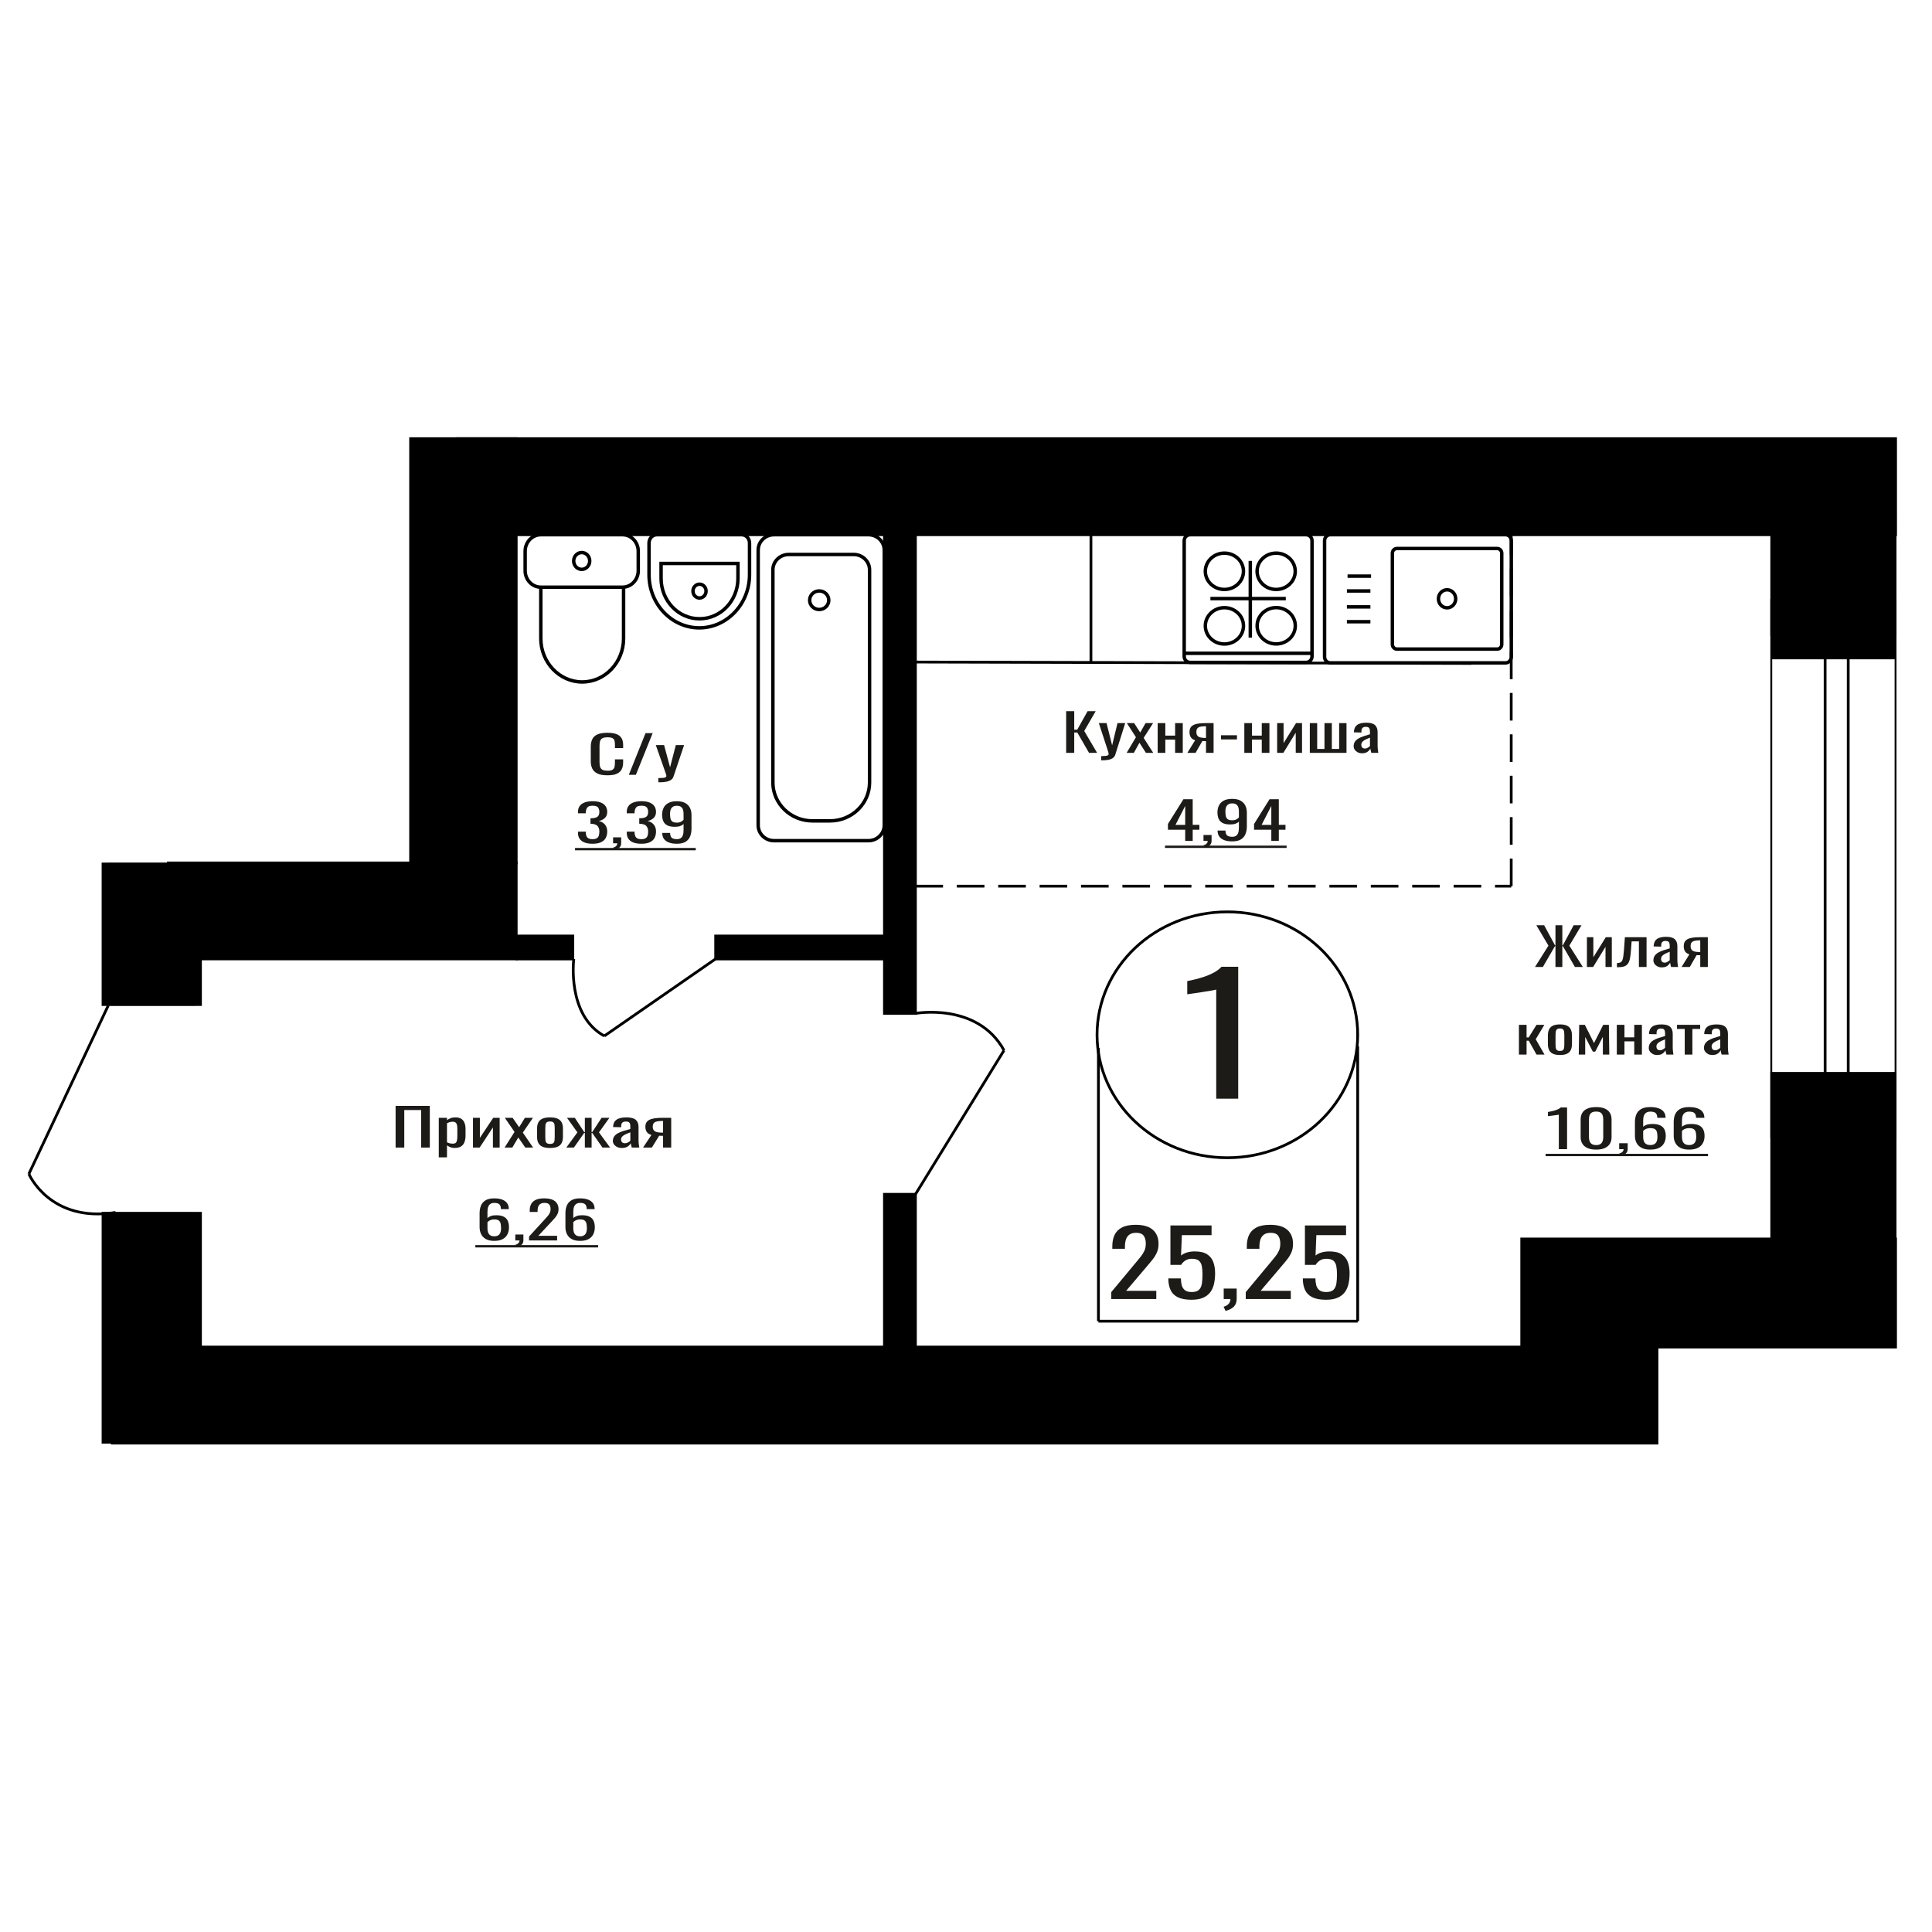 <?xml version="1.0" encoding="UTF-8"?>
<!DOCTYPE svg PUBLIC "-//W3C//DTD SVG 1.1//EN" "http://www.w3.org/Graphics/SVG/1.1/DTD/svg11.dtd">
<!-- Creator: CorelDRAW 2019 -->
<svg xmlns="http://www.w3.org/2000/svg" xml:space="preserve" width="140mm" height="140mm" version="1.1" style="shape-rendering:geometricPrecision; text-rendering:geometricPrecision; image-rendering:optimizeQuality; fill-rule:evenodd; clip-rule:evenodd"
viewBox="0 0 14000 14000"
 xmlns:xlink="http://www.w3.org/1999/xlink">
 <defs>
  <style type="text/css">
   <![CDATA[
    .str1 {stroke:black;stroke-width:25;stroke-miterlimit:22.926}
    .str0 {stroke:black;stroke-width:20;stroke-miterlimit:22.926}
    .str2 {stroke:black;stroke-width:20;stroke-miterlimit:22.926;stroke-dasharray:200 100}
    .fil2 {fill:none}
    .fil3 {fill:black}
    .fil1 {fill:#1C1B17}
    .fil0 {fill:#1C1B17;fill-rule:nonzero}
   ]]>
  </style>
 </defs>
 <g id="Слой_x0020_1">
  <path class="fil0" d="M11295.76 8327.11l0 -249.92c-0.38,0.25 -4.57,0.99 -12.59,2.23 -7.99,1.25 -17.03,2.49 -27.09,3.73 -10.06,1.25 -19,2.37 -26.82,3.36 -7.83,1 -11.92,1.49 -12.3,1.49l0 -30.21c6.34,-1 13.69,-2.36 22.07,-4.1 8.39,-1.74 16.96,-3.86 25.7,-6.35 8.77,-2.48 17.14,-5.59 25.16,-9.32 8.01,-3.73 14.8,-8.08 20.38,-13.06l45.27 0 0 302.15 -59.78 0z"/>
  <path id="1" class="fil0" d="M11566.21 8330.47c-25.7,0 -46.84,-3.86 -63.42,-11.57 -16.57,-7.71 -28.87,-18.27 -36.87,-31.7 -8.02,-13.43 -12.01,-28.73 -12.01,-45.88l0 -130.19c0,-17.65 3.91,-33.14 11.72,-46.44 7.82,-13.3 20.03,-23.69 36.6,-31.15 16.58,-7.46 37.9,-11.19 63.98,-11.19 26.08,0 47.31,3.73 63.71,11.19 16.39,7.46 28.5,17.85 36.32,31.15 7.83,13.3 11.74,28.79 11.74,46.44l0 130.19c0,17.4 -4.01,32.82 -12.01,46.25 -8.02,13.43 -20.21,23.94 -36.62,31.52 -16.38,7.58 -37.43,11.38 -63.14,11.38zm0 -32.83c14.16,0 24.87,-2.73 32.14,-8.21 7.26,-5.47 12.29,-12.49 15.08,-21.07 2.8,-8.58 4.19,-17.47 4.19,-26.67l0 -130.93c0,-9.7 -1.3,-18.84 -3.91,-27.42 -2.6,-8.58 -7.55,-15.48 -14.81,-20.7 -7.27,-5.22 -18.16,-7.83 -32.69,-7.83 -14.53,0 -25.51,2.61 -32.97,7.83 -7.44,5.22 -12.48,12.12 -15.08,20.7 -2.61,8.58 -3.91,17.72 -3.91,27.42l0 130.93c0,9.2 1.39,18.09 4.19,26.67 2.79,8.58 8.01,15.6 15.64,21.07 7.64,5.48 18.35,8.21 32.13,8.21z"/>
  <path id="2" class="fil0" d="M11742.23 8375.98l-9.5 -17.16c10.07,-2.24 17.98,-6.16 23.75,-11.75 5.78,-5.6 8.67,-12.25 8.67,-19.96l-31.86 0 0 -42.9 61.48 0 0 42.15c0,13.18 -4.29,23.69 -12.86,31.52 -8.56,7.84 -21.79,13.87 -39.68,18.1z"/>
  <path id="3" class="fil0" d="M11958.49 8330.47c-26.08,0 -47.33,-4.42 -63.71,-13.25 -16.39,-8.82 -28.41,-20.76 -36.05,-35.8 -7.64,-15.05 -11.44,-31.77 -11.44,-50.18l0 -101.83c0,-19.65 3.34,-37.55 10.05,-53.72 6.71,-16.16 18.16,-29.09 34.36,-38.79 16.21,-9.7 38.47,-14.55 66.79,-14.55 23.46,0 43.3,2.86 59.5,8.58 16.21,5.72 28.69,14.05 37.45,24.99 8.75,10.95 13.32,24.25 13.68,39.92 0,0.49 0.1,1.18 0.28,2.05 0.18,0.87 0.29,1.68 0.29,2.42l-60.36 0c0,-14.67 -3.54,-25.86 -10.62,-33.57 -7.07,-7.71 -20.48,-11.56 -40.22,-11.56 -10.82,0 -20.12,2.3 -27.94,6.9 -7.84,4.6 -13.69,11.63 -17.6,21.07 -3.93,9.45 -5.88,21.64 -5.88,36.56l0 45.88c5.97,-6.21 14.43,-11.25 25.43,-15.1 10.99,-3.86 24.49,-5.79 40.5,-5.79 24.97,0 44.52,3.61 58.68,10.82 14.16,7.21 24.22,17.35 30.17,30.4 5.96,13.06 8.94,28.41 8.94,46.07 0,18.15 -3.71,34.69 -11.17,49.61 -7.45,14.92 -19.37,26.8 -35.76,35.62 -16.39,8.83 -38.18,13.25 -65.37,13.25zm0 -33.2c13.4,0 23.83,-2.55 31.29,-7.65 7.45,-5.1 12.75,-11.87 15.92,-20.33 3.17,-8.45 4.75,-17.65 4.75,-27.6 0,-11.94 -0.84,-23 -2.51,-33.2 -1.68,-10.2 -6.06,-18.34 -13.14,-24.43 -7.07,-6.1 -19.18,-9.14 -36.31,-9.14 -8.2,0 -15.66,0.99 -22.35,2.98 -6.72,1.99 -12.5,4.54 -17.34,7.65 -4.83,3.11 -8.74,6.4 -11.73,9.88l0 45.14c0,10.2 1.59,19.65 4.75,28.35 3.16,8.7 8.48,15.6 15.93,20.7 7.44,5.1 17.69,7.65 30.74,7.65z"/>
  <path id="4" class="fil0" d="M12239.56 8330.47c-26.08,0 -47.32,-4.42 -63.71,-13.25 -16.39,-8.82 -28.4,-20.76 -36.04,-35.8 -7.64,-15.05 -11.45,-31.77 -11.45,-50.18l0 -101.83c0,-19.65 3.34,-37.55 10.05,-53.72 6.72,-16.16 18.16,-29.09 34.37,-38.79 16.21,-9.7 38.47,-14.55 66.78,-14.55 23.46,0 43.31,2.86 59.5,8.58 16.21,5.72 28.69,14.05 37.45,24.99 8.75,10.95 13.32,24.25 13.68,39.92 0,0.49 0.11,1.18 0.29,2.05 0.18,0.87 0.28,1.68 0.28,2.42l-60.35 0c0,-14.67 -3.54,-25.86 -10.63,-33.57 -7.07,-7.71 -20.47,-11.56 -40.22,-11.56 -10.81,0 -20.12,2.3 -27.94,6.9 -7.83,4.6 -13.69,11.63 -17.6,21.07 -3.92,9.45 -5.87,21.64 -5.87,36.56l0 45.88c5.96,-6.21 14.43,-11.25 25.42,-15.1 11,-3.86 24.49,-5.79 40.51,-5.79 24.97,0 44.52,3.61 58.68,10.82 14.15,7.21 24.22,17.35 30.17,30.4 5.96,13.06 8.94,28.41 8.94,46.07 0,18.15 -3.72,34.69 -11.18,49.61 -7.44,14.92 -19.37,26.8 -35.75,35.62 -16.39,8.83 -38.19,13.25 -65.38,13.25zm0 -33.2c13.41,0 23.84,-2.55 31.3,-7.65 7.44,-5.1 12.74,-11.87 15.92,-20.33 3.16,-8.45 4.75,-17.65 4.75,-27.6 0,-11.94 -0.84,-23 -2.52,-33.2 -1.68,-10.2 -6.05,-18.34 -13.14,-24.43 -7.07,-6.1 -19.17,-9.14 -36.31,-9.14 -8.19,0 -15.65,0.99 -22.35,2.98 -6.71,1.99 -12.49,4.54 -17.33,7.65 -4.84,3.11 -8.75,6.4 -11.73,9.88l0 45.14c0,10.2 1.59,19.65 4.75,28.35 3.16,8.7 8.48,15.6 15.92,20.7 7.45,5.1 17.69,7.65 30.74,7.65z"/>
  <polygon id="5" class="fil1" points="11200.2,8361.02 12377.02,8361.02 12377.02,8377.98 11200.2,8377.98 "/>
  <path class="fil0" d="M8813.19 7961.49l0 -790.77c-0.98,0.78 -12.15,3.14 -33.49,7.08 -21.35,3.93 -45.41,7.87 -72.21,11.8 -26.8,3.93 -50.62,7.47 -71.47,10.62 -20.84,3.15 -31.76,4.72 -32.75,4.72l0 -95.6c16.87,-3.15 36.47,-7.47 58.81,-12.98 22.33,-5.51 45.16,-12.2 68.48,-20.06 23.33,-7.87 45.66,-17.71 67,-29.51 21.34,-11.8 39.46,-25.57 54.34,-41.31l120.6 0 0 956.01 -159.31 0z"/>
  <polygon class="fil0" points="2866.68,8315.7 2866.68,8013.55 3114.52,8013.55 3114.52,8315.7 3051.73,8315.7 3051.73,8043.77 2929.47,8043.77 2929.47,8315.7 "/>
  <path id="1" class="fil0" d="M3179.53 8386.57l0 -286.48 59.47 0 0 17.16c7.03,-5.47 15.55,-10.19 25.56,-14.17 10,-3.98 21.86,-5.97 35.56,-5.97 16.67,0 29.92,2.92 39.73,8.77 9.82,5.84 17.13,13.18 21.95,22 4.82,8.83 7.97,17.79 9.44,26.86 1.49,9.08 2.23,16.85 2.23,23.32l0 52.22c0,15.17 -2.23,29.53 -6.67,43.08 -4.44,13.56 -12.5,24.5 -24.18,32.83 -11.66,8.33 -28.05,12.49 -49.17,12.49 -11.49,0 -21.68,-1.92 -30.55,-5.78 -8.9,-3.85 -16.87,-8.27 -23.9,-13.24l0 86.91 -59.47 0zm102.25 -99.22c10.37,0 17.79,-2.55 22.23,-7.65 4.44,-5.09 7.23,-12 8.33,-20.7 1.12,-8.7 1.67,-18.28 1.67,-28.72l0 -52.22c0,-8.96 -0.73,-17.23 -2.22,-24.81 -1.48,-7.58 -4.64,-13.62 -9.45,-18.09 -4.81,-4.48 -12.41,-6.72 -22.78,-6.72 -7.79,0 -15.19,1.12 -22.22,3.36 -7.05,2.24 -13.16,4.85 -18.34,7.83l0 138.02c5.56,2.74 11.84,5.04 18.89,6.9 7.03,1.87 15,2.8 23.89,2.8z"/>
  <polygon id="2" class="fil0" points="3427.37,8315.7 3427.37,8100.09 3477.38,8100.09 3477.38,8245.2 3574.08,8100.09 3620.75,8100.09 3620.75,8315.7 3571.86,8315.7 3571.86,8169.48 3475.73,8315.7 "/>
  <polygon id="3" class="fil0" points="3656.32,8315.7 3728.56,8202.3 3657.99,8100.09 3714.66,8100.09 3761.9,8168.36 3803.58,8100.09 3861.91,8100.09 3788.58,8207.15 3863.03,8315.7 3806.35,8315.7 3755.79,8242.59 3712.44,8315.7 "/>
  <path id="4" class="fil0" d="M3985.82 8318.68c-23.7,0 -42.41,-3.23 -56.11,-9.69 -13.71,-6.47 -23.43,-15.67 -29.18,-27.61 -5.74,-11.93 -8.62,-25.98 -8.62,-42.15l0 -62.67c0,-16.16 2.88,-30.21 8.62,-42.15 5.75,-11.93 15.47,-21.14 29.18,-27.6 13.7,-6.47 32.41,-9.7 56.11,-9.7 23.72,0 42.33,3.23 55.85,9.7 13.53,6.46 23.15,15.67 28.9,27.6 5.74,11.94 8.61,25.99 8.61,42.15l0 62.67c0,16.17 -2.87,30.22 -8.61,42.15 -5.75,11.94 -15.37,21.14 -28.9,27.61 -13.52,6.46 -32.13,9.69 -55.85,9.69zm0 -29.46c11.49,0 19.55,-2.24 24.18,-6.72 4.63,-4.48 7.41,-10.38 8.33,-17.72 0.94,-7.33 1.4,-14.98 1.4,-22.94l0 -67.51c0,-8.21 -0.46,-15.92 -1.4,-23.13 -0.92,-7.21 -3.7,-13.12 -8.33,-17.72 -4.63,-4.6 -12.69,-6.9 -24.18,-6.9 -11.48,0 -19.63,2.3 -24.44,6.9 -4.81,4.6 -7.69,10.51 -8.61,17.72 -0.93,7.21 -1.39,14.92 -1.39,23.13l0 67.51c0,7.96 0.46,15.61 1.39,22.94 0.92,7.34 3.8,13.24 8.61,17.72 4.81,4.48 12.96,6.72 24.44,6.72z"/>
  <polygon id="5" class="fil0" points="4103.63,8315.7 4184.21,8205.66 4108.63,8100.09 4165.32,8100.09 4233.66,8203.79 4238.1,8203.79 4238.1,8100.09 4287.01,8100.09 4287.01,8203.79 4291.45,8203.79 4359.24,8100.09 4415.93,8100.09 4340.35,8205.66 4420.93,8315.7 4365.92,8315.7 4291.45,8209.76 4287.01,8209.76 4287.01,8315.7 4238.1,8315.7 4238.1,8209.76 4233.11,8209.76 4158.64,8315.7 "/>
  <path id="6" class="fil0" d="M4505.4 8318.68c-12.61,0 -23.72,-2.42 -33.34,-7.27 -9.64,-4.85 -17.24,-11.07 -22.79,-18.65 -5.56,-7.59 -8.33,-15.61 -8.33,-24.06 0,-13.43 3.32,-24.74 9.99,-33.95 6.68,-9.2 15.84,-16.97 27.52,-23.31 11.66,-6.34 25.19,-11.87 40.56,-16.6 15.38,-4.72 31.58,-9.32 48.63,-13.8l0 -15.29c0,-8.71 -0.75,-15.92 -2.24,-21.64 -1.47,-5.72 -4.53,-10.01 -9.16,-12.87 -4.63,-2.86 -11.58,-4.29 -20.84,-4.29 -8.15,0 -14.72,1.25 -19.72,3.73 -5.01,2.49 -8.61,6.03 -10.85,10.63 -2.22,4.6 -3.32,10.01 -3.32,16.23l0 10.82 -58.9 -1.49c0.73,-23.88 8.87,-41.47 24.44,-52.79 15.55,-11.31 39.64,-16.97 72.24,-16.97 31.86,0 54.46,5.84 67.79,17.53 13.34,11.69 20.01,28.6 20.01,50.73l0 98.48c0,6.71 0.28,13.18 0.83,19.4 0.55,6.21 1.3,12 2.22,17.34 0.93,5.35 1.76,10.39 2.51,15.11l-54.47 0c-1.1,-3.98 -2.5,-9.01 -4.15,-15.11 -1.67,-6.09 -2.88,-11.62 -3.62,-16.6 -3.71,8.46 -10.83,16.35 -21.4,23.69 -10.56,7.34 -25.1,11 -43.61,11zm23.33 -34.31c5.92,0 11.48,-1.12 16.66,-3.36 5.2,-2.24 9.82,-4.79 13.9,-7.65 4.09,-2.86 6.86,-5.16 8.35,-6.9l0 -61.17c-9.27,3.48 -17.98,6.96 -26.13,10.44 -8.15,3.48 -15.27,7.15 -21.4,11 -6.1,3.86 -10.91,8.21 -14.45,13.06 -3.51,4.85 -5.27,10.38 -5.27,16.6 0,8.7 2.41,15.54 7.23,20.52 4.81,4.97 11.85,7.46 21.11,7.46z"/>
  <path id="7" class="fil0" d="M4659.88 8315.7l60.57 -91.39c-10.37,-2.74 -18.8,-6.84 -25.28,-12.31 -6.48,-5.47 -11.22,-12.18 -14.18,-20.14 -2.95,-7.96 -4.44,-16.91 -4.44,-26.86 0,-11.44 2.22,-21.26 6.67,-29.47 4.44,-8.21 11.49,-14.92 21.11,-20.14 9.64,-5.22 22.42,-9.08 38.34,-11.57 15.93,-2.48 35.56,-3.73 58.91,-3.73l62.23 0 0 215.61 -58.9 0 0 -85.05c-5.93,0 -10.93,-0.06 -15,-0.19 -4.08,-0.12 -8.52,-0.31 -13.35,-0.55l-52.78 85.79 -63.9 0zm138.36 -108.18c0.74,0 1.95,0 3.62,0 1.67,0 2.68,0 3.05,0l0 -84.67c-0.37,0 -1.38,0 -3.05,0 -1.67,0 -2.7,0 -3.06,0 -17.41,0 -31.22,1.43 -41.39,4.29 -10.19,2.86 -17.33,7.33 -21.41,13.43 -4.07,6.09 -6.11,14.23 -6.11,24.43 0,14.17 4.72,24.74 14.17,31.71 9.44,6.96 27.51,10.57 54.18,10.81z"/>
  <ellipse class="fil2 str0" cx="8893.98" cy="7498.58" rx="944.36" ry="890.88"/>
  <line class="fil2 str0" x1="7959.63" y1="7594.54" x2="7959.63" y2= "9573.88" />
  <line class="fil2 str0" x1="9838.36" y1="7582.28" x2="9838.36" y2= "9573.87" />
  <line class="fil2 str0" x1="7959.63" y1="9573.87" x2="9838.36" y2= "9573.87" />
  <path class="fil0" d="M8052.62 9413.2l0 -50.03 175.95 -211.32c13.11,-15.8 25.2,-30.5 36.31,-44.11 11.1,-13.6 20.21,-27.97 27.33,-43.12 7.11,-15.14 10.68,-32.58 10.68,-52.33 0,-24.58 -5.12,-43.89 -15.37,-57.93 -10.25,-14.05 -28.2,-21.07 -53.82,-21.07 -21.63,0 -38.44,4.61 -50.4,13.83 -11.95,9.21 -20.21,21.28 -24.77,36.2 -4.55,14.93 -6.83,30.94 -6.83,48.06l0 17.77 -91.39 0 0 -18.43c0,-32.04 5.54,-59.58 16.65,-82.62 11.11,-23.04 29.05,-40.92 53.82,-53.65 24.77,-12.73 57.65,-19.09 98.65,-19.09 55.8,0 97.37,12.18 124.7,36.54 27.34,24.35 41,58.04 41,101.05 0,22.82 -3.56,42.79 -10.68,59.9 -7.11,17.12 -16.36,33.14 -27.75,48.06 -11.39,14.92 -23.91,30.28 -37.59,46.08l-158.86 186.96 218.66 0 0 59.25 -326.29 0z"/>
  <path id="1" class="fil0" d="M8633.44 9418.47c-41.57,0 -74.59,-6.15 -99.08,-18.44 -24.49,-12.28 -42,-30.06 -52.53,-53.32 -10.54,-23.26 -15.81,-50.91 -15.81,-82.95l91.4 0c0,15.8 1.71,31.27 5.13,46.41 3.41,15.15 10.67,27.65 21.78,37.53 11.09,9.87 28.04,14.81 50.82,14.81 25.06,0 42.99,-5.6 53.81,-16.79 10.82,-11.19 17.65,-26.33 20.5,-45.42 2.84,-19.09 4.27,-40.71 4.27,-64.84 0,-24.14 -1.71,-44.66 -5.13,-61.56 -3.41,-16.89 -10.53,-29.84 -21.35,-38.84 -10.82,-8.99 -27.9,-13.49 -51.25,-13.49 -18.79,0 -34.74,4.5 -47.83,13.49 -13.1,9 -22.78,19.2 -29.04,30.62l-77.73 0 0 -285.71 298.1 0 0 70.44 -215.24 0 -5.98 147.46c11.39,-9.22 25.48,-16.46 42.27,-21.72 16.8,-5.27 36.02,-7.9 57.66,-7.9 37.59,0 67.05,6.8 88.41,20.4 21.34,13.61 36.43,32.26 45.27,55.96 8.82,23.7 13.23,50.91 13.23,81.63 0,27.21 -2.57,52.56 -7.69,76.03 -5.13,23.48 -14.09,43.89 -26.9,61.23 -12.82,17.33 -30.32,30.83 -52.53,40.48 -22.2,9.66 -50.4,14.49 -84.56,14.49z"/>
  <path id="2" class="fil0" d="M8881.14 9499.44l-14.52 -30.28c15.38,-3.95 27.49,-10.87 36.31,-20.74 8.82,-9.88 13.23,-21.61 13.23,-35.22l-48.68 0 0 -75.71 93.95 0 0 74.39c0,23.26 -6.54,41.81 -19.64,55.63 -13.09,13.83 -33.31,24.47 -60.65,31.93z"/>
  <path id="3" class="fil0" d="M9027.2 9413.2l0 -50.03 175.95 -211.32c13.11,-15.8 25.2,-30.5 36.31,-44.11 11.1,-13.6 20.21,-27.97 27.34,-43.12 7.11,-15.14 10.67,-32.58 10.67,-52.33 0,-24.58 -5.12,-43.89 -15.37,-57.93 -10.25,-14.05 -28.2,-21.07 -53.82,-21.07 -21.63,0 -38.43,4.61 -50.39,13.83 -11.95,9.21 -20.22,21.28 -24.77,36.2 -4.56,14.93 -6.84,30.94 -6.84,48.06l0 17.77 -91.38 0 0 -18.43c0,-32.04 5.54,-59.58 16.64,-82.62 11.11,-23.04 29.05,-40.92 53.82,-53.65 24.77,-12.73 57.65,-19.09 98.65,-19.09 55.81,0 97.38,12.18 124.7,36.54 27.34,24.35 41,58.04 41,101.05 0,22.82 -3.55,42.79 -10.68,59.9 -7.11,17.12 -16.36,33.14 -27.75,48.06 -11.39,14.92 -23.91,30.28 -37.59,46.08l-158.86 186.96 218.66 0 0 59.25 -326.29 0z"/>
  <path id="4" class="fil0" d="M9608.02 9418.47c-41.57,0 -74.59,-6.15 -99.07,-18.44 -24.5,-12.28 -42,-30.06 -52.54,-53.32 -10.53,-23.26 -15.8,-50.91 -15.8,-82.95l91.39 0c0,15.8 1.72,31.27 5.13,46.41 3.41,15.15 10.68,27.65 21.78,37.53 11.1,9.87 28.04,14.81 50.83,14.81 25.05,0 42.98,-5.6 53.8,-16.79 10.82,-11.19 17.65,-26.33 20.5,-45.42 2.84,-19.09 4.27,-40.71 4.27,-64.84 0,-24.14 -1.71,-44.66 -5.12,-61.56 -3.42,-16.89 -10.54,-29.84 -21.36,-38.84 -10.82,-8.99 -27.9,-13.49 -51.25,-13.49 -18.79,0 -34.73,4.5 -47.83,13.49 -13.1,9 -22.78,19.2 -29.03,30.62l-77.74 0 0 -285.71 298.1 0 0 70.44 -215.24 0 -5.98 147.46c11.39,-9.22 25.48,-16.46 42.27,-21.72 16.8,-5.27 36.02,-7.9 57.66,-7.9 37.59,0 67.06,6.8 88.41,20.4 21.35,13.61 36.44,32.26 45.27,55.96 8.83,23.7 13.24,50.91 13.24,81.63 0,27.21 -2.57,52.56 -7.7,76.03 -5.12,23.48 -14.09,43.89 -26.89,61.23 -12.82,17.33 -30.33,30.83 -52.54,40.48 -22.2,9.66 -50.39,14.49 -84.56,14.49z"/>
  <polygon class="fil0" points="7725.72,5455.5 7725.72,5153.35 7784.27,5153.35 7784.27,5287.64 7806.03,5287.64 7881.16,5153.35 7939.71,5153.35 7856.8,5296.97 7950.07,5455.5 7891.52,5455.5 7806.55,5308.16 7784.27,5308.16 7784.27,5455.5 "/>
  <path id="1" class="fil0" d="M7979.6 5509.59l0 -30.59c13.46,0 24.17,-0.43 32.11,-1.31 7.95,-0.87 13.66,-2.48 17.1,-4.84 3.46,-2.37 5.18,-5.66 5.18,-9.89 0,-2.24 -1.21,-7.21 -3.62,-14.92 -2.42,-7.71 -5,-15.92 -7.77,-24.62l-60.1 -183.53 55.95 0 40.42 161.15 38.85 -161.15 55.96 0 -71.51 227.55c-3.09,10.44 -8.8,18.71 -17.09,24.8 -8.28,6.1 -18.91,10.51 -31.87,13.24 -12.94,2.74 -28.57,4.11 -46.87,4.11l-6.74 0z"/>
  <polygon id="2" class="fil0" points="8164.04,5455.5 8231.39,5342.1 8165.6,5239.89 8218.43,5239.89 8262.48,5308.16 8301.34,5239.89 8355.73,5239.89 8287.35,5346.95 8356.78,5455.5 8303.93,5455.5 8256.78,5382.39 8216.36,5455.5 "/>
  <polygon id="3" class="fil0" points="8388.89,5455.5 8388.89,5239.89 8444.34,5239.89 8444.34,5330.54 8515.31,5330.54 8515.31,5239.89 8570.75,5239.89 8570.75,5455.5 8515.31,5455.5 8515.31,5359.63 8444.34,5359.63 8444.34,5455.5 "/>
  <path id="4" class="fil0" d="M8603.92 5455.5l56.47 -91.39c-9.66,-2.74 -17.53,-6.84 -23.57,-12.31 -6.04,-5.47 -10.46,-12.18 -13.22,-20.14 -2.75,-7.96 -4.14,-16.91 -4.14,-26.86 0,-11.44 2.07,-21.26 6.22,-29.47 4.14,-8.21 10.71,-14.92 19.68,-20.14 8.99,-5.22 20.91,-9.08 35.76,-11.57 14.84,-2.48 33.15,-3.73 54.92,-3.73l58.03 0 0 215.61 -54.92 0 0 -85.05c-5.53,0 -10.2,-0.06 -13.99,-0.19 -3.81,-0.12 -7.94,-0.31 -12.44,-0.55l-49.22 85.79 -59.58 0zm129.01 -108.18c0.69,0 1.81,0 3.37,0 1.56,0 2.5,0 2.85,0l0 -84.67c-0.35,0 -1.29,0 -2.85,0 -1.56,0 -2.51,0 -2.85,0 -16.23,0 -29.11,1.43 -38.6,4.29 -9.5,2.86 -16.15,7.33 -19.96,13.43 -3.79,6.09 -5.69,14.23 -5.69,24.43 0,14.17 4.4,24.74 13.21,31.71 8.8,6.96 25.65,10.57 50.52,10.81z"/>
  <polygon id="5" class="fil0" points="8847.95,5358.14 8847.95,5327.93 8963.48,5327.93 8963.48,5358.14 "/>
  <polygon id="6" class="fil0" points="9016.85,5455.5 9016.85,5239.89 9072.29,5239.89 9072.29,5330.54 9143.27,5330.54 9143.27,5239.89 9198.71,5239.89 9198.71,5455.5 9143.27,5455.5 9143.27,5359.63 9072.29,5359.63 9072.29,5455.5 "/>
  <polygon id="7" class="fil0" points="9254.67,5455.5 9254.67,5239.89 9301.3,5239.89 9301.3,5385 9391.45,5239.89 9434.97,5239.89 9434.97,5455.5 9389.38,5455.5 9389.38,5309.28 9299.75,5455.5 "/>
  <polygon id="8" class="fil0" points="9491.45,5455.5 9491.45,5239.89 9544.81,5239.89 9544.81,5427.15 9597.66,5427.15 9597.66,5239.89 9651.03,5239.89 9651.03,5427.15 9703.88,5427.15 9703.88,5239.89 9757.24,5239.89 9757.24,5455.5 "/>
  <path id="9" class="fil0" d="M9869.17 5458.48c-11.76,0 -22.12,-2.42 -31.09,-7.27 -8.99,-4.85 -16.07,-11.07 -21.25,-18.65 -5.18,-7.59 -7.77,-15.61 -7.77,-24.06 0,-13.43 3.1,-24.74 9.32,-33.95 6.23,-9.2 14.77,-16.97 25.66,-23.31 10.87,-6.34 23.49,-11.87 37.82,-16.6 14.33,-4.72 29.45,-9.32 45.34,-13.8l0 -15.29c0,-8.71 -0.7,-15.92 -2.09,-21.64 -1.37,-5.72 -4.22,-10.01 -8.54,-12.87 -4.32,-2.86 -10.79,-4.29 -19.43,-4.29 -7.6,0 -13.72,1.25 -18.39,3.73 -4.67,2.49 -8.03,6.03 -10.11,10.63 -2.07,4.6 -3.1,10.01 -3.1,16.23l0 10.82 -54.92 -1.49c0.68,-23.88 8.28,-41.47 22.79,-52.79 14.5,-11.31 36.96,-16.97 67.35,-16.97 29.71,0 50.79,5.84 63.22,17.53 12.43,11.69 18.65,28.6 18.65,50.73l0 98.48c0,6.71 0.26,13.18 0.78,19.4 0.51,6.21 1.21,12 2.07,17.34 0.86,5.35 1.64,10.39 2.33,15.11l-50.78 0c-1.03,-3.98 -2.33,-9.01 -3.87,-15.11 -1.56,-6.09 -2.69,-11.62 -3.38,-16.6 -3.46,8.46 -10.1,16.35 -19.95,23.69 -9.84,7.34 -23.4,11 -40.66,11zm21.75 -34.31c5.52,0 10.71,-1.12 15.54,-3.36 4.85,-2.24 9.15,-4.79 12.96,-7.65 3.8,-2.86 6.39,-5.16 7.78,-6.9l0 -61.17c-8.64,3.48 -16.77,6.96 -24.37,10.44 -7.59,3.48 -14.23,7.15 -19.94,11 -5.7,3.86 -10.18,8.21 -13.47,13.06 -3.28,4.85 -4.92,10.38 -4.92,16.6 0,8.7 2.25,15.54 6.73,20.52 4.49,4.97 11.06,7.46 19.69,7.46z"/>
  <path class="fil2 str1" d="M5715.05 4017.97l471.7 0c62.93,0 114.42,49.97 114.42,111.05l0 1541.64c0,152.72 -128.72,277.66 -286.06,277.66l-128.43 0c-157.34,0 -286.06,-124.94 -286.06,-277.66l0 -1541.64c0,-61.08 51.49,-111.05 114.43,-111.05zm-106.55 -143.16l684.78 0c62.93,0 114.43,49.98 114.43,111.06l0 1994.84c0,61.09 -51.5,111.06 -114.43,111.06l-684.78 0c-62.93,0 -114.42,-49.97 -114.42,-111.06l0 -1994.84c0,-61.08 51.49,-111.06 114.42,-111.06zm327.81 407.27c38.28,0 69.32,30.13 69.32,67.29 0,37.16 -31.04,67.29 -69.32,67.29 -38.29,0 -69.33,-30.13 -69.33,-67.29 0,-37.16 31.04,-67.29 69.33,-67.29z"/>
  <path class="fil0" d="M4402.15 5618.1c-31.85,0 -56.58,-4.48 -74.17,-13.43 -17.61,-8.95 -29.82,-21.01 -36.67,-36.18 -6.86,-15.17 -10.3,-32.08 -10.3,-50.74l0 -106.68c0,-20.39 3.44,-38.17 10.3,-53.34 6.85,-15.17 19.06,-26.92 36.67,-35.25 17.59,-8.33 42.32,-12.5 74.17,-12.5 28.16,0 50.49,3.48 66.96,10.45 16.5,6.96 28.35,16.91 35.58,29.84 7.21,12.93 10.83,28.47 10.83,46.63l0 23.87 -59.46 0 0 -21.26c0,-11.19 -0.83,-21.08 -2.5,-29.66 -1.67,-8.58 -6.21,-15.23 -13.61,-19.95 -7.41,-4.73 -19.83,-7.09 -37.23,-7.09 -17.79,0 -30.75,2.55 -38.91,7.65 -8.15,5.09 -13.42,12.3 -15.84,21.63 -2.4,9.33 -3.6,20.21 -3.6,32.64l0 119.74c0,15.17 1.85,27.17 5.55,36 3.71,8.82 9.82,15.1 18.34,18.83 8.52,3.73 20.01,5.6 34.46,5.6 17.04,0 29.26,-2.55 36.68,-7.65 7.4,-5.1 12.03,-12.12 13.88,-21.07 1.85,-8.96 2.78,-19.4 2.78,-31.34l0 -22.38 59.46 0 0 22.38c0,18.4 -3.34,34.63 -10,48.68 -6.67,14.05 -18.16,24.99 -34.45,32.83 -16.3,7.83 -39.27,11.75 -68.92,11.75z"/>
  <polygon id="1" class="fil0" points="4556.65,5614.74 4677.79,5312.59 4729.47,5312.59 4607.77,5614.74 "/>
  <path id="2" class="fil0" d="M4770.58 5668.83l0 -30.59c14.44,0 25.92,-0.43 34.44,-1.31 8.52,-0.87 14.65,-2.48 18.34,-4.84 3.71,-2.37 5.56,-5.66 5.56,-9.89 0,-2.24 -1.3,-7.21 -3.89,-14.92 -2.59,-7.71 -5.36,-15.92 -8.33,-24.62l-64.46 -183.53 60.01 0 43.35 161.15 41.66 -161.15 60.02 0 -76.68 227.55c-3.33,10.44 -9.45,18.71 -18.34,24.8 -8.88,6.1 -20.28,10.51 -34.18,13.24 -13.88,2.74 -30.64,4.11 -50.27,4.11l-7.23 0z"/>
  <path class="fil0" d="M8588.38 6093.63l0 -80.95 -125.13 0 0 -41.77 112.35 -179.43 67.09 0 0 185.77 48.45 0 0 35.43 -48.45 0 0 80.95 -54.31 0zm-70.29 -116.38l70.29 0 0 -137.27 -70.29 137.27z"/>
  <path id="1" class="fil0" d="M8729.48 6142.5l-9.05 -17.16c9.59,-2.24 17.13,-6.16 22.63,-11.75 5.51,-5.6 8.26,-12.25 8.26,-19.96l-30.36 0 0 -42.9 58.58 0 0 42.15c0,13.18 -4.08,23.69 -12.24,31.52 -8.17,7.84 -20.77,13.87 -37.82,18.1z"/>
  <path id="2" class="fil0" d="M8929.16 6096.99c-22.37,0 -41.44,-2.92 -57.25,-8.77 -15.8,-5.84 -27.77,-14.36 -35.94,-25.55 -8.16,-11.19 -12.42,-24.74 -12.77,-40.66 0,-0.5 0,-1.06 0,-1.68 0,-0.62 0,-1.18 0,-1.68l56.97 0c0,14.43 3.36,25.55 10.12,33.39 6.73,7.83 19.88,11.75 39.39,11.75 10.65,0 19.53,-2.3 26.63,-6.9 7.1,-4.6 12.43,-11.69 15.97,-21.26 3.55,-9.58 5.32,-21.7 5.32,-36.37l0 -45.89c-5.32,6.22 -13.21,11.26 -23.68,15.11 -10.48,3.86 -23.52,5.78 -39.14,5.78 -23.78,0 -42.42,-3.66 -55.91,-11 -13.49,-7.34 -22.98,-17.53 -28.49,-30.59 -5.5,-13.05 -8.26,-28.29 -8.26,-45.69 0,-18.41 3.56,-35 10.65,-49.8 7.11,-14.8 18.56,-26.55 34.35,-35.25 15.8,-8.71 36.47,-13.06 62.04,-13.06 24.85,0 45.07,4.42 60.69,13.24 15.63,8.83 27.08,20.71 34.35,35.63 7.28,14.92 10.92,31.58 10.92,49.98l0 101.46c0,19.4 -3.2,37.31 -9.58,53.72 -6.4,16.41 -17.22,29.53 -32.49,39.35 -15.26,9.83 -36.56,14.74 -63.89,14.74zm0 -152.94c12.41,0 22.53,-2.18 30.34,-6.53 7.81,-4.35 13.85,-9.14 18.1,-14.36l0 -44.76c0,-10.45 -1.41,-19.96 -4.25,-28.54 -2.84,-8.58 -7.81,-15.42 -14.9,-20.51 -7.11,-5.1 -16.88,-7.65 -29.29,-7.65 -12.42,0 -22.27,2.61 -29.55,7.83 -7.28,5.22 -12.44,12 -15.45,20.33 -3.01,8.33 -4.52,17.47 -4.52,27.42 0,11.94 0.8,23 2.39,33.2 1.6,10.19 5.86,18.34 12.78,24.43 6.92,6.09 18.37,9.14 34.35,9.14z"/>
  <path id="3" class="fil0" d="M9212.43 6093.63l0 -80.95 -125.13 0 0 -41.77 112.36 -179.43 67.09 0 0 185.77 48.45 0 0 35.43 -48.45 0 0 80.95 -54.32 0zm-70.28 -116.38l70.28 0 0 -137.27 -70.28 137.27z"/>
  <polygon id="4" class="fil1" points="8441.95,6127.54 9323.19,6127.54 9323.19,6144.5 8441.95,6144.5 "/>
  <path class="fil0" d="M4293.62 6114.11c-23.42,0 -42.95,-3.11 -58.57,-9.33 -15.63,-6.22 -27.33,-15.17 -35.14,-26.86 -7.81,-11.68 -11.72,-25.49 -11.72,-41.4l0 -10.07 56.44 0c0,0.99 0,2.05 0,3.17 0,1.12 0,2.3 0,3.54 0.36,8.95 1.87,17.04 4.53,24.25 2.67,7.21 7.45,12.93 14.37,17.16 6.93,4.22 16.96,6.34 30.09,6.34 13.85,0 24.31,-2.3 31.42,-6.9 7.1,-4.6 11.89,-11.13 14.38,-19.59 2.48,-8.45 3.72,-18.15 3.72,-29.09 0,-15.92 -4.17,-28.91 -12.52,-38.98 -8.33,-10.07 -22.98,-15.61 -43.92,-16.6 -1.07,-0.25 -2.4,-0.37 -4,-0.37 -1.6,0 -2.92,0 -3.99,0l0 -39.92c1.07,0 2.31,0 3.74,0 1.41,0 2.65,0 3.72,0 20.23,-0.5 34.79,-4.23 43.65,-11.19 8.88,-6.96 13.32,-18.52 13.32,-34.69 0,-13.68 -3.28,-24.62 -9.85,-32.82 -6.56,-8.21 -19.61,-12.31 -39.14,-12.31 -19.53,0 -32.47,4.53 -38.87,13.61 -6.38,9.08 -9.93,20.7 -10.65,34.88 0,0.99 0,2.05 0,3.17 0,1.12 0,2.17 0,3.17l-56.44 0 0 -10.07c0,-16.17 3.91,-29.97 11.72,-41.41 7.81,-11.44 19.61,-20.26 35.4,-26.48 15.8,-6.22 35.42,-9.33 58.84,-9.33 23.78,0 43.5,3.11 59.11,9.33 15.62,6.22 27.34,15.11 35.15,26.67 7.8,11.56 11.7,25.43 11.7,41.59 0,18.15 -5.58,32.7 -16.77,43.64 -11.18,10.95 -26.18,18.41 -44.99,22.39 13.13,2.73 24.22,7.46 33.28,14.17 9.05,6.71 16.06,15.23 21.03,25.55 4.97,10.32 7.45,22.32 7.45,36 0,17.9 -3.54,33.51 -10.65,46.81 -7.09,13.31 -18.45,23.63 -34.07,30.96 -15.62,7.34 -36.22,11.01 -61.77,11.01z"/>
  <path id="1" class="fil0" d="M4451.23 6159.62l-9.05 -17.16c9.59,-2.24 17.13,-6.16 22.62,-11.75 5.51,-5.6 8.27,-12.25 8.27,-19.96l-30.36 0 0 -42.9 58.58 0 0 42.15c0,13.18 -4.08,23.69 -12.25,31.52 -8.16,7.84 -20.77,13.87 -37.81,18.1z"/>
  <path id="2" class="fil0" d="M4647.18 6114.11c-23.43,0 -42.96,-3.11 -58.57,-9.33 -15.63,-6.22 -27.34,-15.17 -35.15,-26.86 -7.81,-11.68 -11.72,-25.49 -11.72,-41.4l0 -10.07 56.45 0c0,0.99 0,2.05 0,3.17 0,1.12 0,2.3 0,3.54 0.35,8.95 1.87,17.04 4.52,24.25 2.67,7.21 7.45,12.93 14.37,17.16 6.93,4.22 16.96,6.34 30.1,6.34 13.84,0 24.31,-2.3 31.41,-6.9 7.1,-4.6 11.89,-11.13 14.38,-19.59 2.48,-8.45 3.72,-18.15 3.72,-29.09 0,-15.92 -4.16,-28.91 -12.51,-38.98 -8.34,-10.07 -22.99,-15.61 -43.93,-16.6 -1.07,-0.25 -2.4,-0.37 -3.99,-0.37 -1.6,0 -2.93,0 -4,0l0 -39.92c1.07,0 2.31,0 3.74,0 1.41,0 2.65,0 3.72,0 20.23,-0.5 34.79,-4.23 43.66,-11.19 8.87,-6.96 13.31,-18.52 13.31,-34.69 0,-13.68 -3.28,-24.62 -9.85,-32.82 -6.56,-8.21 -19.61,-12.31 -39.14,-12.31 -19.52,0 -32.47,4.53 -38.87,13.61 -6.38,9.08 -9.93,20.7 -10.64,34.88 0,0.99 0,2.05 0,3.17 0,1.12 0,2.17 0,3.17l-56.45 0 0 -10.07c0,-16.17 3.91,-29.97 11.72,-41.41 7.81,-11.44 19.62,-20.26 35.4,-26.48 15.81,-6.22 35.42,-9.33 58.84,-9.33 23.79,0 43.5,3.11 59.11,9.33 15.62,6.22 27.34,15.11 35.15,26.67 7.81,11.56 11.7,25.43 11.7,41.59 0,18.15 -5.58,32.7 -16.77,43.64 -11.18,10.95 -26.18,18.41 -44.99,22.39 13.13,2.73 24.22,7.46 33.29,14.17 9.05,6.71 16.06,15.23 21.02,25.55 4.97,10.32 7.45,22.32 7.45,36 0,17.9 -3.54,33.51 -10.64,46.81 -7.1,13.31 -18.46,23.63 -34.08,30.96 -15.61,7.34 -36.21,11.01 -61.76,11.01z"/>
  <path id="3" class="fil0" d="M4904.89 6114.11c-22.37,0 -41.44,-2.92 -57.24,-8.77 -15.8,-5.84 -27.78,-14.36 -35.95,-25.55 -8.16,-11.19 -12.41,-24.74 -12.77,-40.66 0,-0.5 0,-1.06 0,-1.68 0,-0.62 0,-1.18 0,-1.68l56.97 0c0,14.43 3.37,25.55 10.12,33.39 6.74,7.83 19.88,11.75 39.4,11.75 10.65,0 19.52,-2.3 26.62,-6.9 7.11,-4.6 12.43,-11.69 15.97,-21.26 3.56,-9.58 5.33,-21.7 5.33,-36.37l0 -45.89c-5.33,6.22 -13.22,11.26 -23.68,15.11 -10.48,3.86 -23.53,5.78 -39.15,5.78 -23.78,0 -42.42,-3.66 -55.91,-11 -13.49,-7.34 -22.98,-17.53 -28.49,-30.59 -5.5,-13.05 -8.25,-28.29 -8.25,-45.69 0,-18.41 3.55,-35 10.65,-49.8 7.11,-14.8 18.55,-26.55 34.34,-35.25 15.8,-8.71 36.47,-13.06 62.04,-13.06 24.85,0 45.08,4.42 60.69,13.24 15.64,8.83 27.08,20.71 34.35,35.63 7.28,14.92 10.92,31.58 10.92,49.98l0 101.46c0,19.4 -3.2,37.31 -9.58,53.72 -6.39,16.41 -17.21,29.53 -32.49,39.35 -15.26,9.83 -36.56,14.74 -63.89,14.74zm0 -152.94c12.42,0 22.54,-2.18 30.35,-6.53 7.8,-4.35 13.84,-9.14 18.1,-14.36l0 -44.76c0,-10.45 -1.42,-19.96 -4.26,-28.54 -2.84,-8.58 -7.81,-15.42 -14.9,-20.51 -7.11,-5.1 -16.87,-7.65 -29.29,-7.65 -12.42,0 -22.27,2.61 -29.55,7.83 -7.28,5.22 -12.43,12 -15.44,20.33 -3.02,8.33 -4.53,17.47 -4.53,27.42 0,11.94 0.8,23 2.4,33.2 1.6,10.19 5.85,18.34 12.77,24.43 6.93,6.09 18.38,9.14 34.35,9.14z"/>
  <polygon id="4" class="fil1" points="4166.89,6144.66 5041.74,6144.66 5041.74,6161.62 4166.89,6161.62 "/>
  <path class="fil2 str1" d="M3918.95 3874.81l592.56 0c62.44,0 113.52,53.63 113.52,119.18l0 141.7c0,65.56 -51.08,119.19 -113.52,119.19l-592.56 0c-62.44,0 -113.52,-53.63 -113.52,-119.19l0 -141.7c0,-65.55 51.08,-119.18 113.52,-119.18zm0 380.07l599.65 0 0 372.09c0,173.14 -134.91,314.79 -299.82,314.79l-0.01 0c-164.9,0 -299.82,-141.65 -299.82,-314.79l0 -372.09zm296.28 -251.04c32.09,0 58.1,27.31 58.1,61 0,33.7 -26.01,61.01 -58.1,61.01 -32.09,0 -58.1,-27.31 -58.1,-61.01 0,-33.69 26.01,-61 58.1,-61z"/>
  <rect class="fil3 str0" x="2975.42" y="3178.75" width="765.3" height="3074.52"/>
  <rect class="fil3 str0" x="1219.85" y="6253.27" width="2520.82" height="695.34"/>
  <rect class="fil3 str0" transform="matrix(-3.38779E-13 -7.146 0.674 -1.64415E-12 12835.3 8973.97)" width="158.75" height="1336.15"/>
  <rect class="fil3 str0" transform="matrix(1.35942E-13 -1.044 -0.916 -1.31093E-13 6409.1 6948.61)" width="158.75" height="1336.15"/>
  <path class="fil2 str1" d="M9247.56 4008.18c-76.32,0 -138.19,58.92 -138.19,131.6 0,72.68 61.87,131.6 138.19,131.6 76.32,0 138.19,-58.92 138.19,-131.6 0,-72.68 -61.87,-131.6 -138.19,-131.6zm0.34 394.83c-76.32,0 -138.18,58.92 -138.18,131.6 0,72.68 61.86,131.6 138.18,131.6 76.32,0 138.2,-58.92 138.2,-131.6 0,-72.68 -61.88,-131.6 -138.2,-131.6zm-375.44 -394.83c-76.32,0 -138.19,58.92 -138.19,131.6 0,72.68 61.87,131.6 138.19,131.6 76.32,0 138.19,-58.92 138.19,-131.6 0,-72.68 -61.87,-131.6 -138.19,-131.6zm0 395.37c-76.32,0 -138.19,58.92 -138.19,131.6 0,72.67 61.87,131.6 138.19,131.6 76.32,0 138.19,-58.93 138.19,-131.6 0,-72.68 -61.87,-131.6 -138.19,-131.6zm-291.33 -485.56l0 838.94c0,23.75 19.45,43.18 43.22,43.18l839.77 0c23.77,0 43.22,-19.43 43.22,-43.18l0 -838.94c0,-23.75 -19.45,-43.18 -43.22,-43.18l-839.77 0c-23.77,0 -43.22,19.43 -43.22,43.18zm479.05 146.34l0 556.55m-289.13 -283.42l546.37 0m-736.29 396.56l926.21 0"/>
  <path class="fil2 str1" d="M10910.06 3874.81l-1270.3 0c-22.79,0 -41.44,19.51 -41.44,43.34l0 841.95c0,23.84 18.65,43.34 41.44,43.34l1270.3 0c22.8,0 41.45,-19.5 41.45,-43.34l0 -841.95c0,-23.83 -18.65,-43.34 -41.45,-43.34zm-60.4 100.01l-727.41 0c-17.89,0 -32.52,15.29 -32.52,33.99l0 660.62c0,18.7 14.63,34 32.52,34l727.41 0c17.88,0 32.51,-15.3 32.51,-34l0 -660.62c0,-18.7 -14.63,-33.99 -32.51,-33.99zm-363.71 298.96c-34.51,0 -62.49,29.25 -62.49,65.35 0,36.09 27.98,65.34 62.49,65.34 34.52,0 62.5,-29.25 62.5,-65.34 0,-36.1 -27.98,-65.35 -62.5,-65.35zm-550.7 -98.94l-170.34 0m165.6 107.52l-170.34 0m170.34 115.21l-170.34 0m170.34 107.52l-170.34 0"/>
  <line class="fil2 str0" x1="6633.49" y1="4797.38" x2="10662.7" y2= "4807.47" />
  <rect class="fil3 str0" transform="matrix(-1.81012E-13 0.243 -4.768 -1.87928E-13 1415 6253.27)" width="4253.18" height="132.29"/>
  <rect class="fil3 str0" transform="matrix(-1.77819E-13 0.393 -4.768 -3.37896E-13 1415 8785.88)" width="4253.18" height="132.29"/>
  <rect class="fil3 str0" x="6409.08" y="3874.82" width="224.4" height="3468.72"/>
  <line class="fil2 str0" x1="784.28" y1="7286.56" x2="209.21" y2= "8506.72" />
  <path class="fil2 str0" d="M209.21 8506.72c0,0 151.98,355.51 627.99,279.16"/>
  <line class="fil2 str0" x1="7905.34" y1="4800.5" x2="7905.34" y2= "3874.81" />
  <rect class="fil3 str0" transform="matrix(5.93127E-14 4.969 0.674 1.11965E-12 12835.3 3769.92)" width="158.75" height="1336.15"/>
  <rect class="fil2 str0" transform="matrix(-8.43576E-13 -21.867 0.674 -4.99343E-12 12835.3 8030.16)" width="158.75" height="1336.15"/>
  <rect class="fil2 str0" x="13225.49" y="4458.61" width="167.4" height="3801.02"/>
  <polygon class="fil0" points="11123.27,7007.01 11220.67,6852.58 11133.11,6704.86 11189.59,6704.86 11268.34,6850.71 11271.46,6850.71 11271.46,6704.86 11321.2,6704.86 11321.2,6850.71 11324.82,6850.71 11403.05,6704.86 11460.05,6704.86 11371.96,6852.58 11469.89,7007.01 11412.38,7007.01 11325.33,6855.94 11321.2,6855.94 11321.2,7007.01 11271.46,7007.01 11271.46,6855.94 11267.82,6855.94 11180.26,7007.01 "/>
  <polygon id="1" class="fil0" points="11499.41,7007.01 11499.41,6791.4 11546.04,6791.4 11546.04,6936.51 11636.2,6791.4 11679.72,6791.4 11679.72,7007.01 11634.13,7007.01 11634.13,6860.79 11544.5,7007.01 "/>
  <path id="2" class="fil0" d="M11717.03 7008.88l0 -30.22c10.36,0 18.57,-1.49 24.61,-4.48 6.04,-2.98 10.71,-8.02 13.99,-15.1 3.27,-7.09 5.79,-16.66 7.51,-28.73 1.72,-12.06 3.28,-27.16 4.67,-45.32l6.73 -93.63 156.99 0 0 215.61 -55.44 0 0 -185.39 -52.85 0 -4.67 63.41c-1.72,24.62 -4.22,45.01 -7.51,61.18 -3.28,16.16 -8.38,28.78 -15.28,37.86 -6.9,9.08 -16.15,15.48 -27.72,19.21 -11.57,3.73 -26.5,5.6 -44.81,5.6l-6.22 0z"/>
  <path id="3" class="fil0" d="M12041.37 7009.99c-11.75,0 -22.12,-2.42 -31.09,-7.27 -8.99,-4.85 -16.07,-11.07 -21.25,-18.65 -5.18,-7.59 -7.76,-15.61 -7.76,-24.06 0,-13.43 3.09,-24.74 9.32,-33.95 6.22,-9.2 14.76,-16.97 25.65,-23.31 10.88,-6.34 23.49,-11.87 37.82,-16.6 14.34,-4.72 29.45,-9.32 45.34,-13.8l0 -15.29c0,-8.71 -0.7,-15.92 -2.09,-21.64 -1.37,-5.72 -4.22,-10.01 -8.54,-12.87 -4.32,-2.86 -10.79,-4.29 -19.43,-4.29 -7.6,0 -13.72,1.25 -18.39,3.73 -4.67,2.49 -8.03,6.03 -10.11,10.63 -2.07,4.6 -3.1,10.01 -3.1,16.23l0 10.82 -54.92 -1.49c0.68,-23.88 8.28,-41.47 22.79,-52.79 14.51,-11.31 36.97,-16.97 67.36,-16.97 29.71,0 50.78,5.84 63.21,17.53 12.43,11.69 18.65,28.6 18.65,50.73l0 98.48c0,6.71 0.27,13.18 0.78,19.4 0.51,6.21 1.21,12 2.07,17.34 0.86,5.35 1.64,10.39 2.33,15.11l-50.78 0c-1.03,-3.98 -2.33,-9.01 -3.87,-15.11 -1.56,-6.09 -2.68,-11.62 -3.38,-16.6 -3.46,8.46 -10.1,16.35 -19.94,23.69 -9.85,7.34 -23.41,11 -40.67,11zm21.75 -34.31c5.53,0 10.71,-1.12 15.54,-3.36 4.85,-2.24 9.15,-4.79 12.96,-7.65 3.81,-2.86 6.39,-5.16 7.78,-6.9l0 -61.17c-8.64,3.48 -16.77,6.96 -24.36,10.44 -7.6,3.48 -14.24,7.15 -19.95,11 -5.69,3.86 -10.18,8.21 -13.47,13.06 -3.28,4.85 -4.92,10.38 -4.92,16.6 0,8.7 2.25,15.54 6.74,20.52 4.48,4.97 11.05,7.46 19.68,7.46z"/>
  <path id="4" class="fil0" d="M12185.4 7007.01l56.48 -91.39c-9.67,-2.74 -17.53,-6.84 -23.57,-12.31 -6.04,-5.47 -10.46,-12.18 -13.22,-20.14 -2.75,-7.96 -4.14,-16.91 -4.14,-26.86 0,-11.44 2.07,-21.26 6.22,-29.47 4.14,-8.21 10.71,-14.92 19.68,-20.14 8.99,-5.22 20.91,-9.08 35.75,-11.57 14.85,-2.48 33.16,-3.73 54.92,-3.73l58.04 0 0 215.61 -54.93 0 0 -85.05c-5.52,0 -10.19,-0.06 -13.98,-0.19 -3.81,-0.12 -7.95,-0.31 -12.45,-0.55l-49.21 85.79 -59.59 0zm129.01 -108.18c0.7,0 1.82,0 3.38,0 1.55,0 2.5,0 2.84,0l0 -84.67c-0.34,0 -1.29,0 -2.84,0 -1.56,0 -2.52,0 -2.85,0 -16.24,0 -29.11,1.43 -38.6,4.29 -9.5,2.86 -16.15,7.33 -19.96,13.43 -3.79,6.09 -5.69,14.23 -5.69,24.43 0,14.17 4.4,24.74 13.21,31.71 8.8,6.96 25.65,10.57 50.51,10.81z"/>
  <polygon id="5" class="fil0" points="11006.69,7641.89 11006.69,7426.28 11062.14,7426.28 11062.14,7517.3 11077.68,7517.3 11134.16,7426.28 11191.15,7426.28 11128.45,7530.73 11192.17,7641.89 11134.16,7641.89 11077.68,7541.17 11062.14,7541.17 11062.14,7641.89 "/>
  <path id="6" class="fil0" d="M11304.08 7644.87c-22.1,0 -39.54,-3.23 -52.32,-9.69 -12.78,-6.47 -21.85,-15.67 -27.21,-27.61 -5.35,-11.93 -8.03,-25.98 -8.03,-42.15l0 -62.67c0,-16.16 2.68,-30.21 8.03,-42.15 5.36,-11.93 14.43,-21.14 27.21,-27.6 12.78,-6.47 30.22,-9.7 52.32,-9.7 22.12,0 39.46,3.23 52.08,9.7 12.61,6.46 21.58,15.67 26.94,27.6 5.35,11.94 8.03,25.99 8.03,42.15l0 62.67c0,16.17 -2.68,30.22 -8.03,42.15 -5.36,11.94 -14.33,21.14 -26.94,27.61 -12.62,6.46 -29.96,9.69 -52.08,9.69zm0 -29.46c10.71,0 18.23,-2.24 22.55,-6.72 4.32,-4.48 6.9,-10.38 7.76,-17.72 0.88,-7.33 1.31,-14.98 1.31,-22.94l0 -67.51c0,-8.21 -0.43,-15.92 -1.31,-23.13 -0.86,-7.21 -3.44,-13.12 -7.76,-17.72 -4.32,-4.6 -11.84,-6.9 -22.55,-6.9 -10.71,0 -18.3,2.3 -22.79,6.9 -4.49,4.6 -7.17,10.51 -8.03,17.72 -0.86,7.21 -1.29,14.92 -1.29,23.13l0 67.51c0,7.96 0.43,15.61 1.29,22.94 0.86,7.34 3.54,13.24 8.03,17.72 4.49,4.48 12.08,6.72 22.79,6.72z"/>
  <polygon id="7" class="fil0" points="11440.34,7641.89 11443.45,7426.28 11484.39,7426.28 11550.71,7558.71 11617.55,7426.28 11658.48,7426.28 11661.58,7641.89 11614.95,7641.89 11614.95,7513.2 11559.52,7620.63 11542.42,7620.63 11486.98,7513.94 11486.98,7641.89 "/>
  <polygon id="8" class="fil0" points="11715.98,7641.89 11715.98,7426.28 11771.43,7426.28 11771.43,7516.93 11842.41,7516.93 11842.41,7426.28 11897.84,7426.28 11897.84,7641.89 11842.41,7641.89 11842.41,7546.02 11771.43,7546.02 11771.43,7641.89 "/>
  <path id="9" class="fil0" d="M12007.7 7644.87c-11.75,0 -22.11,-2.42 -31.09,-7.27 -8.98,-4.85 -16.07,-11.07 -21.25,-18.65 -5.18,-7.59 -7.76,-15.61 -7.76,-24.06 0,-13.43 3.09,-24.74 9.32,-33.95 6.22,-9.2 14.76,-16.97 25.65,-23.31 10.88,-6.34 23.49,-11.87 37.82,-16.6 14.34,-4.72 29.45,-9.32 45.34,-13.8l0 -15.29c0,-8.71 -0.7,-15.92 -2.08,-21.64 -1.38,-5.72 -4.23,-10.01 -8.55,-12.87 -4.32,-2.86 -10.79,-4.29 -19.43,-4.29 -7.6,0 -13.72,1.25 -18.39,3.73 -4.67,2.49 -8.03,6.03 -10.11,10.63 -2.07,4.6 -3.1,10.01 -3.1,16.23l0 10.82 -54.92 -1.49c0.68,-23.88 8.28,-41.47 22.8,-52.79 14.5,-11.31 36.96,-16.97 67.35,-16.97 29.71,0 50.78,5.84 63.21,17.53 12.43,11.69 18.65,28.6 18.65,50.73l0 98.48c0,6.71 0.27,13.18 0.78,19.4 0.52,6.21 1.21,12 2.07,17.34 0.86,5.35 1.64,10.39 2.33,15.11l-50.78 0c-1.02,-3.98 -2.33,-9.01 -3.87,-15.11 -1.56,-6.09 -2.68,-11.62 -3.38,-16.6 -3.46,8.46 -10.09,16.35 -19.94,23.69 -9.85,7.34 -23.41,11 -40.67,11zm21.75 -34.31c5.53,0 10.71,-1.12 15.54,-3.36 4.85,-2.24 9.16,-4.79 12.96,-7.65 3.81,-2.86 6.39,-5.16 7.78,-6.9l0 -61.17c-8.64,3.48 -16.77,6.96 -24.36,10.44 -7.6,3.48 -14.24,7.15 -19.95,11 -5.69,3.86 -10.18,8.21 -13.47,13.06 -3.28,4.85 -4.92,10.38 -4.92,16.6 0,8.7 2.25,15.54 6.74,20.52 4.48,4.97 11.05,7.46 19.68,7.46z"/>
  <polygon id="10" class="fil0" points="12208.21,7641.89 12208.21,7456.13 12152.25,7456.13 12152.25,7426.28 12320.12,7426.28 12320.12,7456.13 12263.65,7456.13 12263.65,7641.89 "/>
  <path id="11" class="fil0" d="M12407.68 7644.87c-11.75,0 -22.11,-2.42 -31.08,-7.27 -8.99,-4.85 -16.07,-11.07 -21.25,-18.65 -5.19,-7.59 -7.77,-15.61 -7.77,-24.06 0,-13.43 3.1,-24.74 9.32,-33.95 6.22,-9.2 14.77,-16.97 25.66,-23.31 10.87,-6.34 23.48,-11.87 37.82,-16.6 14.33,-4.72 29.44,-9.32 45.33,-13.8l0 -15.29c0,-8.71 -0.69,-15.92 -2.08,-21.64 -1.37,-5.72 -4.22,-10.01 -8.54,-12.87 -4.32,-2.86 -10.79,-4.29 -19.43,-4.29 -7.6,0 -13.73,1.25 -18.39,3.73 -4.67,2.49 -8.03,6.03 -10.12,10.63 -2.07,4.6 -3.09,10.01 -3.09,16.23l0 10.82 -54.92 -1.49c0.68,-23.88 8.27,-41.47 22.79,-52.79 14.5,-11.31 36.96,-16.97 67.35,-16.97 29.71,0 50.78,5.84 63.21,17.53 12.44,11.69 18.66,28.6 18.66,50.73l0 98.48c0,6.71 0.26,13.18 0.78,19.4 0.51,6.21 1.2,12 2.07,17.34 0.86,5.35 1.63,10.39 2.33,15.11l-50.78 0c-1.03,-3.98 -2.34,-9.01 -3.88,-15.11 -1.55,-6.09 -2.68,-11.62 -3.37,-16.6 -3.46,8.46 -10.1,16.35 -19.95,23.69 -9.85,7.34 -23.4,11 -40.67,11zm21.75 -34.31c5.53,0 10.71,-1.12 15.55,-3.36 4.84,-2.24 9.15,-4.79 12.96,-7.65 3.8,-2.86 6.38,-5.16 7.77,-6.9l0 -61.17c-8.64,3.48 -16.76,6.96 -24.36,10.44 -7.6,3.48 -14.24,7.15 -19.94,11 -5.7,3.86 -10.19,8.21 -13.48,13.06 -3.28,4.85 -4.91,10.38 -4.91,16.6 0,8.7 2.25,15.54 6.73,20.52 4.49,4.97 11.06,7.46 19.68,7.46z"/>
  <path class="fil0" d="M3581.33 8991.91c-24.85,0 -45.09,-4.42 -60.71,-13.25 -15.61,-8.82 -27.06,-20.76 -34.34,-35.8 -7.28,-15.05 -10.91,-31.77 -10.91,-50.18l0 -101.83c0,-19.65 3.19,-37.55 9.58,-53.72 6.4,-16.16 17.3,-29.09 32.75,-38.79 15.44,-9.7 36.65,-14.55 63.63,-14.55 22.36,0 41.27,2.86 56.7,8.58 15.45,5.72 27.34,14.05 35.69,24.99 8.34,10.95 12.69,24.25 13.03,39.92 0,0.49 0.1,1.18 0.27,2.05 0.17,0.87 0.27,1.68 0.27,2.42l-57.51 0c0,-14.67 -3.37,-25.86 -10.12,-33.57 -6.74,-7.71 -19.51,-11.56 -38.33,-11.56 -10.3,0 -19.17,2.3 -26.62,6.9 -7.46,4.6 -13.05,11.63 -16.77,21.07 -3.74,9.45 -5.6,21.64 -5.6,36.56l0 45.88c5.68,-6.21 13.75,-11.25 24.23,-15.1 10.47,-3.86 23.34,-5.79 38.6,-5.79 23.79,0 42.42,3.61 55.91,10.82 13.49,7.21 23.08,17.35 28.75,30.4 5.68,13.06 8.52,28.41 8.52,46.07 0,18.15 -3.54,34.69 -10.65,49.61 -7.09,14.92 -18.46,26.8 -34.07,35.62 -15.62,8.83 -36.39,13.25 -62.3,13.25zm0 -33.2c12.78,0 22.71,-2.55 29.82,-7.65 7.1,-5.1 12.15,-11.87 15.18,-20.33 3.01,-8.45 4.52,-17.65 4.52,-27.6 0,-11.94 -0.8,-23 -2.4,-33.2 -1.59,-10.2 -5.76,-18.34 -12.51,-24.43 -6.74,-6.1 -18.28,-9.14 -34.61,-9.14 -7.8,0 -14.91,0.99 -21.29,2.98 -6.4,1.99 -11.91,4.54 -16.52,7.65 -4.61,3.11 -8.34,6.4 -11.18,9.88l0 45.14c0,10.2 1.52,19.65 4.53,28.35 3.01,8.7 8.08,15.6 15.17,20.7 7.1,5.1 16.86,7.65 29.29,7.65z"/>
  <path id="1" class="fil0" d="M3742.67 9037.42l-9.05 -17.16c9.59,-2.24 17.12,-6.16 22.62,-11.75 5.51,-5.6 8.27,-12.25 8.27,-19.96l-30.37 0 0 -42.9 58.59 0 0 42.15c0,13.18 -4.09,23.69 -12.25,31.52 -8.17,7.84 -20.77,13.87 -37.81,18.1z"/>
  <path id="2" class="fil0" d="M3833.71 8988.55l0 -28.35 109.7 -119.74c8.16,-8.95 15.7,-17.28 22.62,-24.99 6.93,-7.71 12.61,-15.85 17.05,-24.43 4.42,-8.58 6.65,-18.47 6.65,-29.66 0,-13.93 -3.2,-24.87 -9.59,-32.82 -6.38,-7.96 -17.57,-11.94 -33.55,-11.94 -13.49,0 -23.95,2.61 -31.4,7.83 -7.47,5.22 -12.61,12.06 -15.45,20.52 -2.84,8.45 -4.27,17.53 -4.27,27.23l0 10.07 -56.97 0 0 -10.44c0,-18.16 3.47,-33.76 10.38,-46.82 6.93,-13.05 18.12,-23.19 33.56,-30.4 15.43,-7.21 35.93,-10.82 61.5,-10.82 34.78,0 60.69,6.9 77.74,20.71 17.04,13.8 25.55,32.88 25.55,57.25 0,12.94 -2.21,24.25 -6.65,33.95 -4.44,9.7 -10.21,18.77 -17.31,27.23 -7.09,8.45 -14.91,17.16 -23.42,26.11l-99.05 105.94 136.32 0 0 33.57 -203.41 0z"/>
  <path id="3" class="fil0" d="M4203.25 8991.91c-24.85,0 -45.09,-4.42 -60.71,-13.25 -15.62,-8.82 -27.07,-20.76 -34.35,-35.8 -7.28,-15.05 -10.9,-31.77 -10.9,-50.18l0 -101.83c0,-19.65 3.18,-37.55 9.58,-53.72 6.39,-16.16 17.3,-29.09 32.74,-38.79 15.45,-9.7 36.66,-14.55 63.64,-14.55 22.35,0 41.27,2.86 56.7,8.58 15.44,5.72 27.33,14.05 35.68,24.99 8.34,10.95 12.69,24.25 13.04,39.92 0,0.49 0.1,1.18 0.27,2.05 0.17,0.87 0.27,1.68 0.27,2.42l-57.51 0c0,-14.67 -3.37,-25.86 -10.12,-33.57 -6.74,-7.71 -19.52,-11.56 -38.33,-11.56 -10.31,0 -19.17,2.3 -26.62,6.9 -7.47,4.6 -13.05,11.63 -16.78,21.07 -3.74,9.45 -5.59,21.64 -5.59,36.56l0 45.88c5.68,-6.21 13.74,-11.25 24.22,-15.1 10.48,-3.86 23.34,-5.79 38.6,-5.79 23.8,0 42.42,3.61 55.91,10.82 13.49,7.21 23.09,17.35 28.75,30.4 5.68,13.06 8.53,28.41 8.53,46.07 0,18.15 -3.54,34.69 -10.65,49.61 -7.1,14.92 -18.46,26.8 -34.08,35.62 -15.61,8.83 -36.38,13.25 -62.29,13.25zm0 -33.2c12.77,0 22.71,-2.55 29.82,-7.65 7.09,-5.1 12.15,-11.87 15.17,-20.33 3.01,-8.45 4.53,-17.65 4.53,-27.6 0,-11.94 -0.8,-23 -2.4,-33.2 -1.6,-10.2 -5.77,-18.34 -12.52,-24.43 -6.74,-6.1 -18.27,-9.14 -34.6,-9.14 -7.81,0 -14.92,0.99 -21.3,2.98 -6.39,1.99 -11.9,4.54 -16.51,7.65 -4.62,3.11 -8.34,6.4 -11.18,9.88l0 45.14c0,10.2 1.51,19.65 4.52,28.35 3.02,8.7 8.08,15.6 15.18,20.7 7.09,5.1 16.86,7.65 29.29,7.65z"/>
  <polygon id="4" class="fil1" points="3444.48,9022.46 4334.23,9022.46 4334.23,9039.42 3444.48,9039.42 "/>
  <path class="fil2 str1" d="M4759.64 3874.81l615.09 0c31.15,0 56.62,26.92 56.62,59.82l0 230.24c0,211.66 -163.87,384.83 -364.16,384.83l-0.01 0c-200.29,0 -364.16,-173.17 -364.16,-384.83l0 -230.24c0,-32.9 25.47,-59.82 56.62,-59.82zm30.79 208.21l557.05 0 0 108.44c0,160.7 -124.42,292.19 -276.49,292.19l-4.07 0c-152.06,0 -276.49,-131.49 -276.49,-292.19l0 -108.44zm278.53 150.24c26.17,0 47.38,22.42 47.38,50.08 0,27.65 -21.21,50.07 -47.38,50.07 -26.17,0 -47.39,-22.42 -47.39,-50.07 0,-27.66 21.22,-50.08 47.39,-50.08z"/>
  <line class="fil2 str0" x1="5185.2" y1="6948.61" x2="4379.1" y2= "7507.14" />
  <path class="fil2 str0" d="M4157.8 6948.61c0,0 -52.81,407.8 221.3,558.53"/>
  <rect class="fil3 str0" x="814.28" y="9761.26" width="11192.87" height="696.06"/>
  <rect class="fil3 str0" x="3313.95" y="3178.75" width="10422.11" height="696.06"/>
  <rect class="fil3 str0" x="11026.96" y="8978.09" width="2708.86" height="783.17"/>
  <rect class="fil3 str0" x="6409.08" y="8654.46" width="224.4" height="1106.8"/>
  <rect class="fil3 str0" transform="matrix(4.63245E-14 -1.044 -0.312 -1.31093E-13 4157.8 6948.61)" width="158.75" height="1336.15"/>
  <line class="fil2 str0" x1="6633.49" y1="8654.46" x2="7275.48" y2= "7611.22" />
  <path class="fil2 str0" d="M6633.49 7343.54c0,0 449.53,-82.31 641.99,267.68"/>
  <line class="fil2 str2" x1="6633.49" y1="6421.41" x2="10950.85" y2= "6421.41" />
  <line class="fil2 str2" x1="10950.85" y1="6421.41" x2="10950.85" y2= "3874.81" />
 </g>
</svg>
